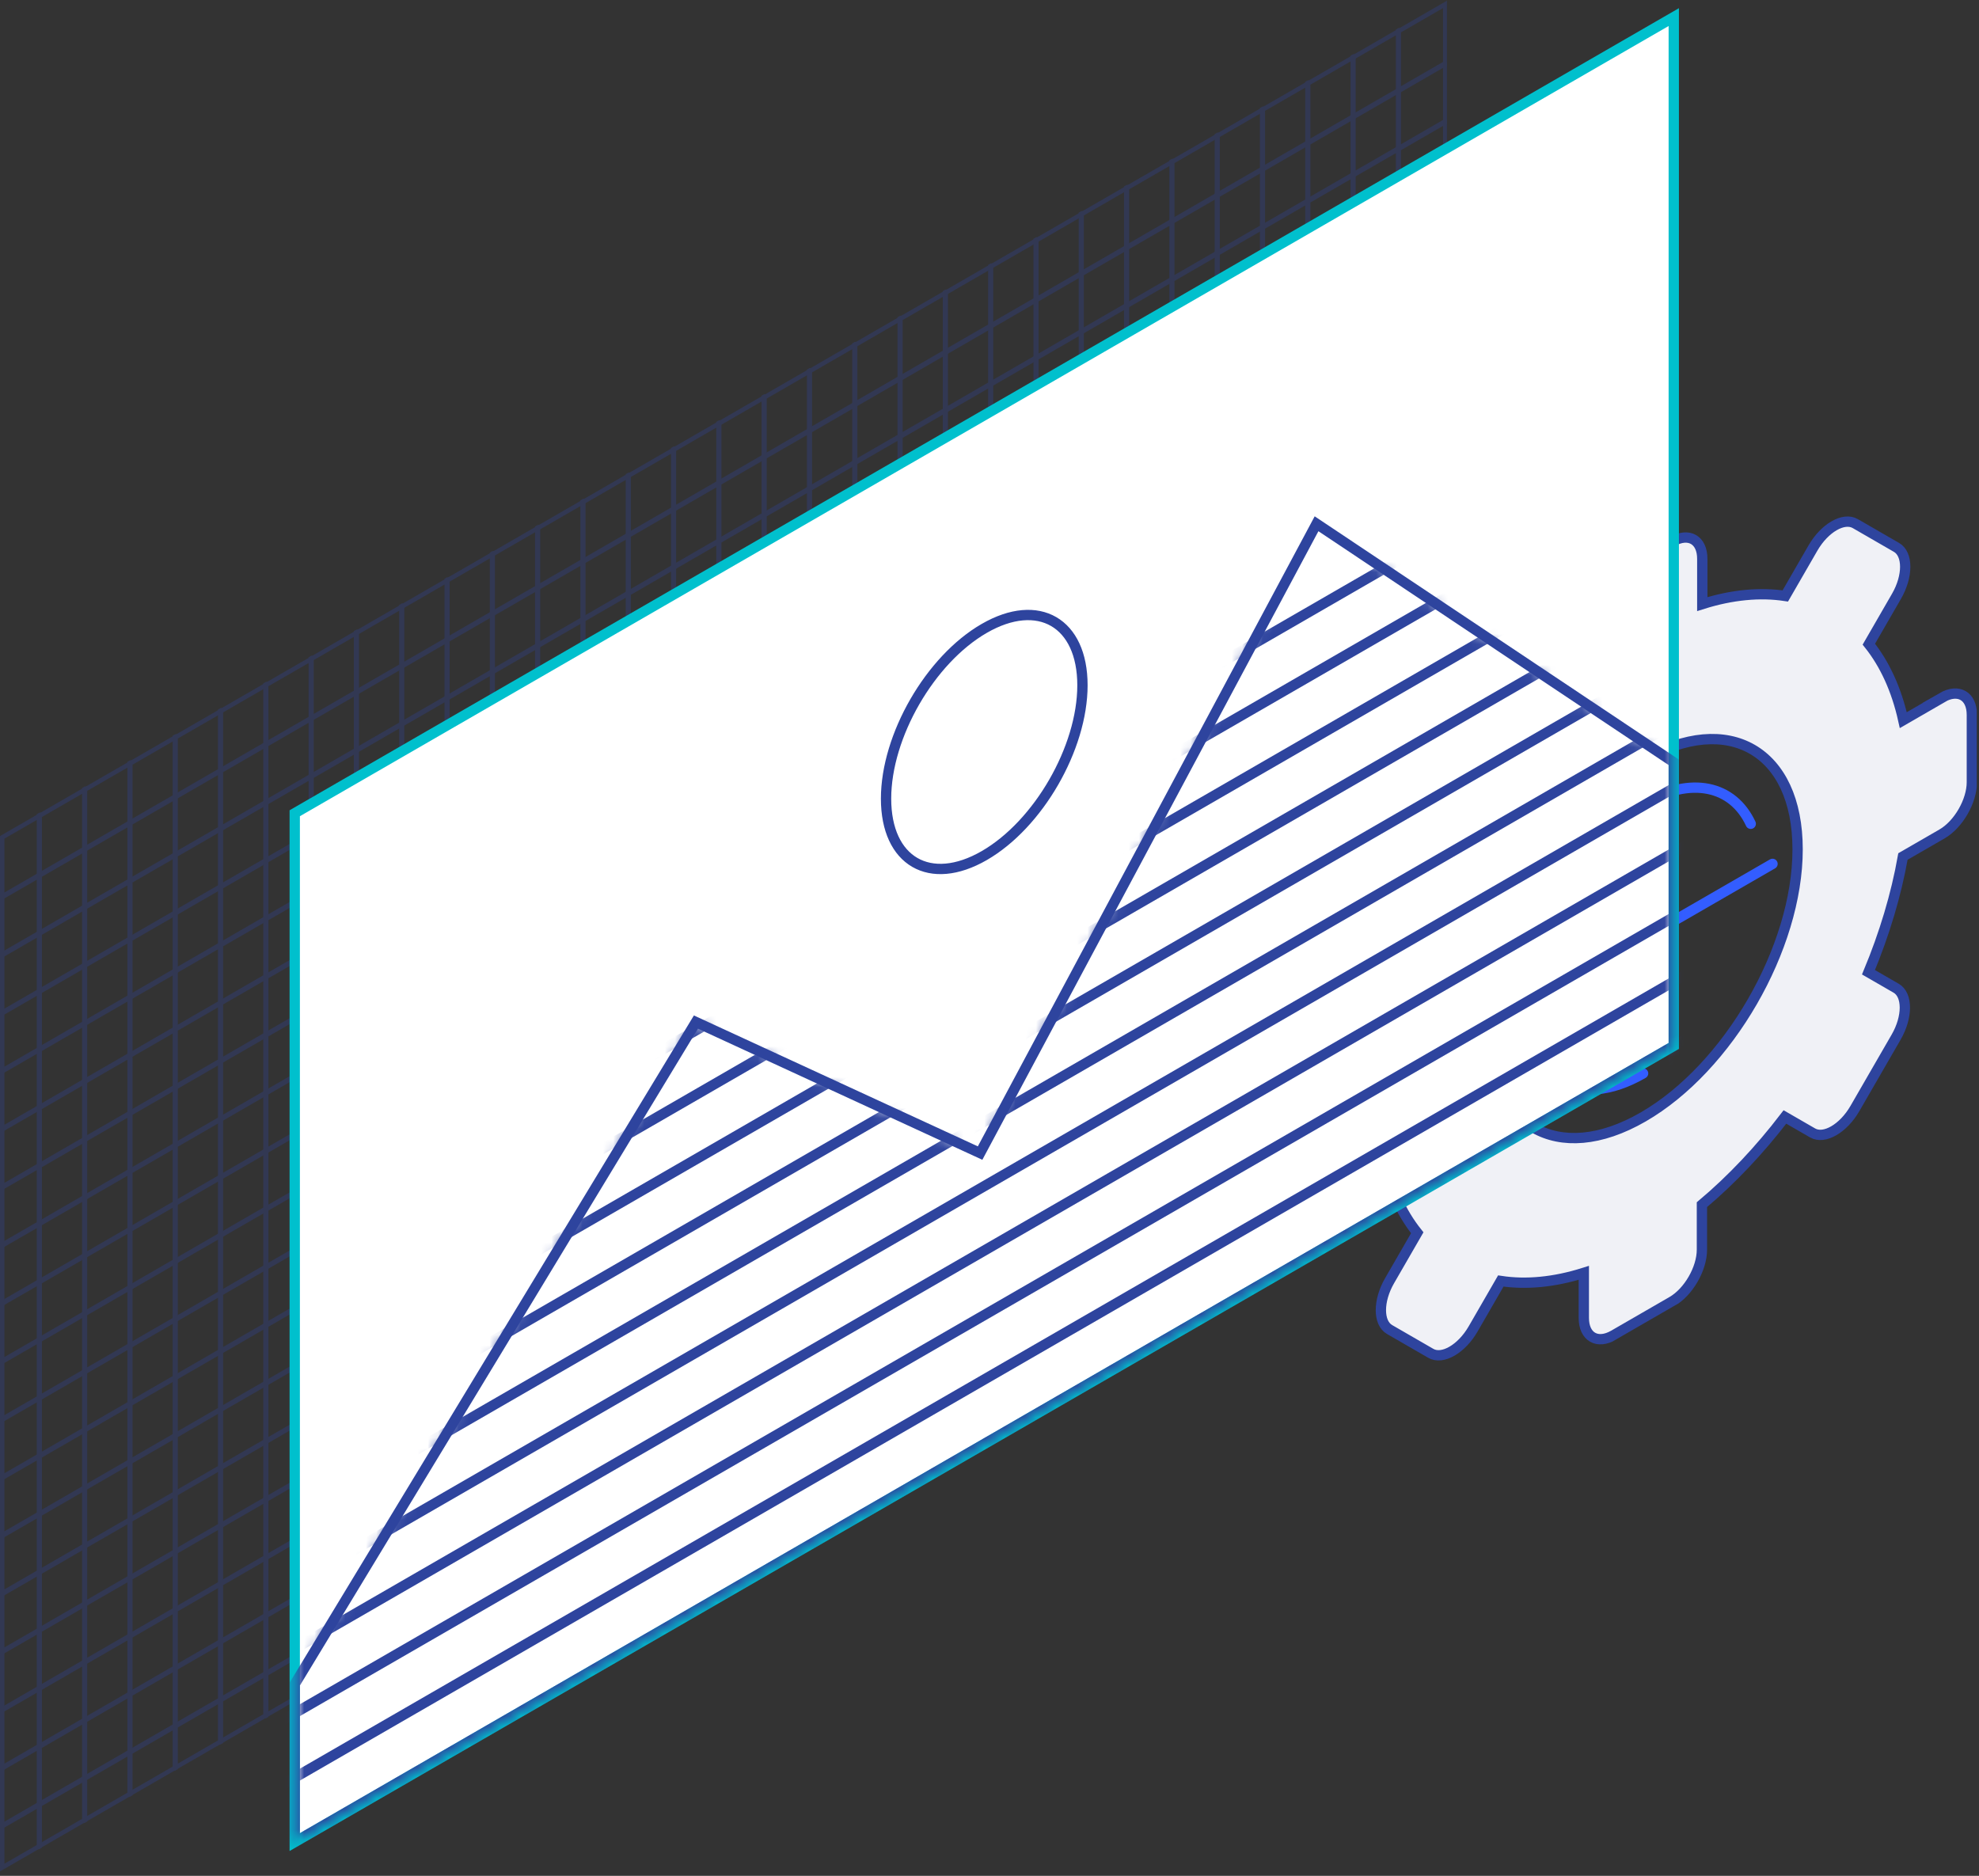 <svg width="192" height="182" viewBox="0 0 192 182" fill="none" xmlns="http://www.w3.org/2000/svg">
<rect x="0" y="0" width="192" height="182" fill="#333333" stroke="none"/>
<g opacity="0.3" clip-path="url(#clip0_12_705)">
<path d="M0 87.126L140.387 6.074" stroke="#2E449E" stroke-width="0.5" stroke-miterlimit="10"/>
<path d="M0 92.757L140.387 11.705" stroke="#2E449E" stroke-width="0.5" stroke-miterlimit="10"/>
<path d="M0 98.394L140.387 17.342" stroke="#2E449E" stroke-width="0.5" stroke-miterlimit="10"/>
<path d="M0 104.025L140.387 22.973" stroke="#2E449E" stroke-width="0.5" stroke-miterlimit="10"/>
<path d="M0 109.662L140.387 28.61" stroke="#2E449E" stroke-width="0.5" stroke-miterlimit="10"/>
<path d="M0 115.299L140.387 34.247" stroke="#2E449E" stroke-width="0.5" stroke-miterlimit="10"/>
<path d="M0 120.93L140.387 39.878" stroke="#2E449E" stroke-width="0.5" stroke-miterlimit="10"/>
<path d="M0 126.567L140.387 45.515" stroke="#2E449E" stroke-width="0.5" stroke-miterlimit="10"/>
<path d="M0 132.198L140.387 51.146" stroke="#2E449E" stroke-width="0.5" stroke-miterlimit="10"/>
<path d="M0 137.835L140.387 56.783" stroke="#2E449E" stroke-width="0.5" stroke-miterlimit="10"/>
<path d="M0 143.473L140.387 62.42" stroke="#2E449E" stroke-width="0.5" stroke-miterlimit="10"/>
<path d="M0 149.103L140.387 68.051" stroke="#2E449E" stroke-width="0.5" stroke-miterlimit="10"/>
<path d="M0 154.741L140.387 73.688" stroke="#2E449E" stroke-width="0.5" stroke-miterlimit="10"/>
<path d="M0 160.371L140.387 79.319" stroke="#2E449E" stroke-width="0.5" stroke-miterlimit="10"/>
<path d="M0 166.008L140.387 84.956" stroke="#2E449E" stroke-width="0.5" stroke-miterlimit="10"/>
<path d="M0 171.646L140.387 90.593" stroke="#2E449E" stroke-width="0.5" stroke-miterlimit="10"/>
<path d="M0 177.276L140.387 96.224" stroke="#2E449E" stroke-width="0.5" stroke-miterlimit="10"/>
<path d="M3.815 78.85V179.408" stroke="#2E449E" stroke-width="0.5" stroke-miterlimit="10"/>
<path d="M8.212 76.311V176.869" stroke="#2E449E" stroke-width="0.5" stroke-miterlimit="10"/>
<path d="M12.608 73.773V174.331" stroke="#2E449E" stroke-width="0.5" stroke-miterlimit="10"/>
<path d="M17 71.238V171.796" stroke="#2E449E" stroke-width="0.5" stroke-miterlimit="10"/>
<path d="M21.396 68.699V169.257" stroke="#2E449E" stroke-width="0.5" stroke-miterlimit="10"/>
<path d="M25.793 66.161V166.719" stroke="#2E449E" stroke-width="0.5" stroke-miterlimit="10"/>
<path d="M30.189 63.623V164.18" stroke="#2E449E" stroke-width="0.5" stroke-miterlimit="10"/>
<path d="M34.58 61.087V161.645" stroke="#2E449E" stroke-width="0.5" stroke-miterlimit="10"/>
<path d="M38.977 58.549V159.107" stroke="#2E449E" stroke-width="0.5" stroke-miterlimit="10"/>
<path d="M43.373 56.011V156.569" stroke="#2E449E" stroke-width="0.5" stroke-miterlimit="10"/>
<path d="M47.77 53.472V154.03" stroke="#2E449E" stroke-width="0.5" stroke-miterlimit="10"/>
<path d="M52.161 50.937V151.495" stroke="#2E449E" stroke-width="0.5" stroke-miterlimit="10"/>
<path d="M56.558 48.399V148.957" stroke="#2E449E" stroke-width="0.5" stroke-miterlimit="10"/>
<path d="M60.954 45.86V146.418" stroke="#2E449E" stroke-width="0.5" stroke-miterlimit="10"/>
<path d="M65.351 43.322V143.88" stroke="#2E449E" stroke-width="0.5" stroke-miterlimit="10"/>
<path d="M69.742 40.787V141.345" stroke="#2E449E" stroke-width="0.5" stroke-miterlimit="10"/>
<path d="M74.138 38.248V138.806" stroke="#2E449E" stroke-width="0.5" stroke-miterlimit="10"/>
<path d="M78.535 35.71V136.268" stroke="#2E449E" stroke-width="0.5" stroke-miterlimit="10"/>
<path d="M82.932 33.172V133.73" stroke="#2E449E" stroke-width="0.5" stroke-miterlimit="10"/>
<path d="M87.323 30.637V131.194" stroke="#2E449E" stroke-width="0.5" stroke-miterlimit="10"/>
<path d="M91.719 28.098V128.656" stroke="#2E449E" stroke-width="0.5" stroke-miterlimit="10"/>
<path d="M96.116 25.56V126.118" stroke="#2E449E" stroke-width="0.5" stroke-miterlimit="10"/>
<path d="M100.513 23.021V123.579" stroke="#2E449E" stroke-width="0.5" stroke-miterlimit="10"/>
<path d="M104.904 20.486V121.044" stroke="#2E449E" stroke-width="0.5" stroke-miterlimit="10"/>
<path d="M109.3 17.948V118.506" stroke="#2E449E" stroke-width="0.5" stroke-miterlimit="10"/>
<path d="M113.697 15.409V115.967" stroke="#2E449E" stroke-width="0.5" stroke-miterlimit="10"/>
<path d="M118.093 12.871V113.429" stroke="#2E449E" stroke-width="0.5" stroke-miterlimit="10"/>
<path d="M122.484 10.336V110.894" stroke="#2E449E" stroke-width="0.5" stroke-miterlimit="10"/>
<path d="M126.881 7.798V108.356" stroke="#2E449E" stroke-width="0.5" stroke-miterlimit="10"/>
<path d="M131.278 5.259V105.817" stroke="#2E449E" stroke-width="0.5" stroke-miterlimit="10"/>
<path d="M135.674 2.721V103.279" stroke="#2E449E" stroke-width="0.5" stroke-miterlimit="10"/>
<rect x="0.217" y="0.125" width="161.663" height="99.955" transform="matrix(0.866 -0.5 0 1 0.029 81.225)" stroke="#2E449E" stroke-width="0.5"/>
</g>
<g clip-path="url(#clip1_12_705)">
<path d="M188.44 67.686L184.655 69.871C183.997 66.901 182.854 64.431 181.313 62.501L183.997 57.851C185.123 55.901 185.123 53.761 183.997 53.111L179.996 50.801C178.87 50.151 177.017 51.221 175.891 53.171L173.207 57.821C170.764 57.451 168.054 57.696 165.153 58.611V54.221C165.153 52.371 163.845 51.626 162.251 52.546L156.596 55.811C154.994 56.736 153.695 58.996 153.695 60.836V65.206C150.794 67.641 148.083 70.526 145.641 73.716L142.956 72.166C141.831 71.516 139.977 72.586 138.851 74.536L134.85 81.466C133.725 83.416 133.725 85.556 134.85 86.206L137.535 87.756C135.994 91.466 134.85 95.256 134.192 98.986L130.373 101.191C128.771 102.116 127.472 104.376 127.472 106.216V112.746C127.472 114.596 128.78 115.341 130.373 114.421L134.158 112.236C134.816 115.206 135.959 117.676 137.5 119.606L134.816 124.256C133.69 126.206 133.69 128.346 134.816 128.996L138.817 131.306C139.943 131.956 141.796 130.886 142.922 128.936L145.606 124.286C148.049 124.656 150.759 124.411 153.66 123.496V127.866C153.66 129.716 154.968 130.461 156.562 129.541L162.217 126.276C163.819 125.351 165.118 123.091 165.118 121.251V116.881C168.019 114.446 170.73 111.561 173.172 108.371L175.857 109.921C176.983 110.571 178.836 109.501 179.962 107.551L183.963 100.621C185.089 98.671 185.089 96.531 183.963 95.881L181.278 94.331C182.82 90.621 183.963 86.831 184.621 83.101L188.405 80.916C190.008 79.991 191.307 77.731 191.307 75.891V69.361C191.307 67.511 189.999 66.766 188.405 67.686H188.44ZM159.411 108.376C151.132 113.156 144.42 109.281 144.42 99.721C144.42 90.161 151.132 78.536 159.411 73.756C167.69 68.976 174.402 72.851 174.402 82.411C174.402 91.971 167.69 103.596 159.411 108.376Z" fill="#F0F1F6" stroke="#2E449E" stroke-miterlimit="10"/>
<path d="M159.411 93.266C160.463 92.659 161.316 91.181 161.316 89.966C161.316 88.751 160.463 88.259 159.411 88.866C158.359 89.474 157.506 90.951 157.506 92.166C157.506 93.381 158.359 93.874 159.411 93.266Z" stroke="#335DFF" stroke-miterlimit="10"/>
<path d="M161.307 89.971L171.968 83.816" stroke="#335DFF" stroke-miterlimit="10" stroke-linecap="round"/>
<path d="M159.411 104.146C153.149 107.761 148.075 104.831 148.075 97.601C148.075 90.371 153.149 81.581 159.411 77.966C164.105 75.256 168.132 76.231 169.855 79.926" stroke="#335DFF" stroke-miterlimit="10" stroke-linecap="round"/>
</g>
<path d="M162.387 1.658L28.595 78.903V178.725L162.387 101.48V1.658Z" fill="white" stroke="#00C0CD" stroke-miterlimit="10"/>
<mask id="mask0_12_705" style="mask-type:luminance" maskUnits="userSpaceOnUse" x="28" y="1" width="135" height="178">
<path d="M162.387 1.658L28.595 78.903V178.725L162.387 101.48V1.658Z" fill="white"/>
</mask>
<g mask="url(#mask0_12_705)">
<path d="M28.595 163.4L67.518 99.163L95.087 111.876L127.73 50.817L162.387 73.962V134L28.595 211.245V163.4Z" stroke="#2E449E" stroke-miterlimit="10"/>
<path d="M95.491 83.012C100.753 79.975 105.018 72.577 105.018 66.49C105.018 60.403 100.753 57.931 95.491 60.969C90.229 64.006 85.964 71.404 85.964 77.491C85.964 83.578 90.229 86.05 95.491 83.012Z" stroke="#2E449E" stroke-miterlimit="10"/>
<mask id="mask1_12_705" style="mask-type:luminance" maskUnits="userSpaceOnUse" x="28" y="50" width="135" height="162">
<path d="M95.41 112.023L127.736 51.557L161.954 74.408V133.75L29.028 210.495V163.367L67.522 99.837L94.798 112.415L95.121 112.564L95.41 112.023Z" fill="white" stroke="white"/>
</mask>
<g mask="url(#mask1_12_705)">
<path d="M14 212.163L179.411 116.663" stroke="#2E449E" stroke-miterlimit="10"/>
<path d="M14 205.912L179.411 110.412" stroke="#2E449E" stroke-miterlimit="10"/>
<path d="M14 199.654L179.411 104.154" stroke="#2E449E" stroke-miterlimit="10"/>
<path d="M14 193.403L179.411 97.903" stroke="#2E449E" stroke-miterlimit="10"/>
<path d="M14 187.152L179.411 91.651" stroke="#2E449E" stroke-miterlimit="10"/>
<path d="M14 180.894L179.411 85.394" stroke="#2E449E" stroke-miterlimit="10"/>
<path d="M14 174.642L179.411 79.142" stroke="#2E449E" stroke-miterlimit="10"/>
<path d="M14 168.385L179.411 72.885" stroke="#2E449E" stroke-miterlimit="10"/>
<path d="M14 162.133L179.411 66.633" stroke="#2E449E" stroke-miterlimit="10"/>
<path d="M14 155.882L179.411 60.382" stroke="#2E449E" stroke-miterlimit="10"/>
<path d="M14 149.624L179.411 54.124" stroke="#2E449E" stroke-miterlimit="10"/>
<path d="M14 143.373L179.411 47.873" stroke="#2E449E" stroke-miterlimit="10"/>
<path d="M14 137.122L179.411 41.622" stroke="#2E449E" stroke-miterlimit="10"/>
<path d="M14 130.864L179.411 35.364" stroke="#2E449E" stroke-miterlimit="10"/>
<path d="M14 124.613L179.411 29.113" stroke="#2E449E" stroke-miterlimit="10"/>
</g>
</g>
<defs>
<clipPath id="clip0_12_705">
<rect width="162.105" height="100.558" fill="white" transform="matrix(0.866 -0.5 0 1 0 81.052)"/>
</clipPath>
<clipPath id="clip1_12_705">
<rect width="74.76" height="74.76" fill="white" transform="matrix(0.866 -0.5 0 1 127.039 72.376)"/>
</clipPath>
</defs>
</svg>
